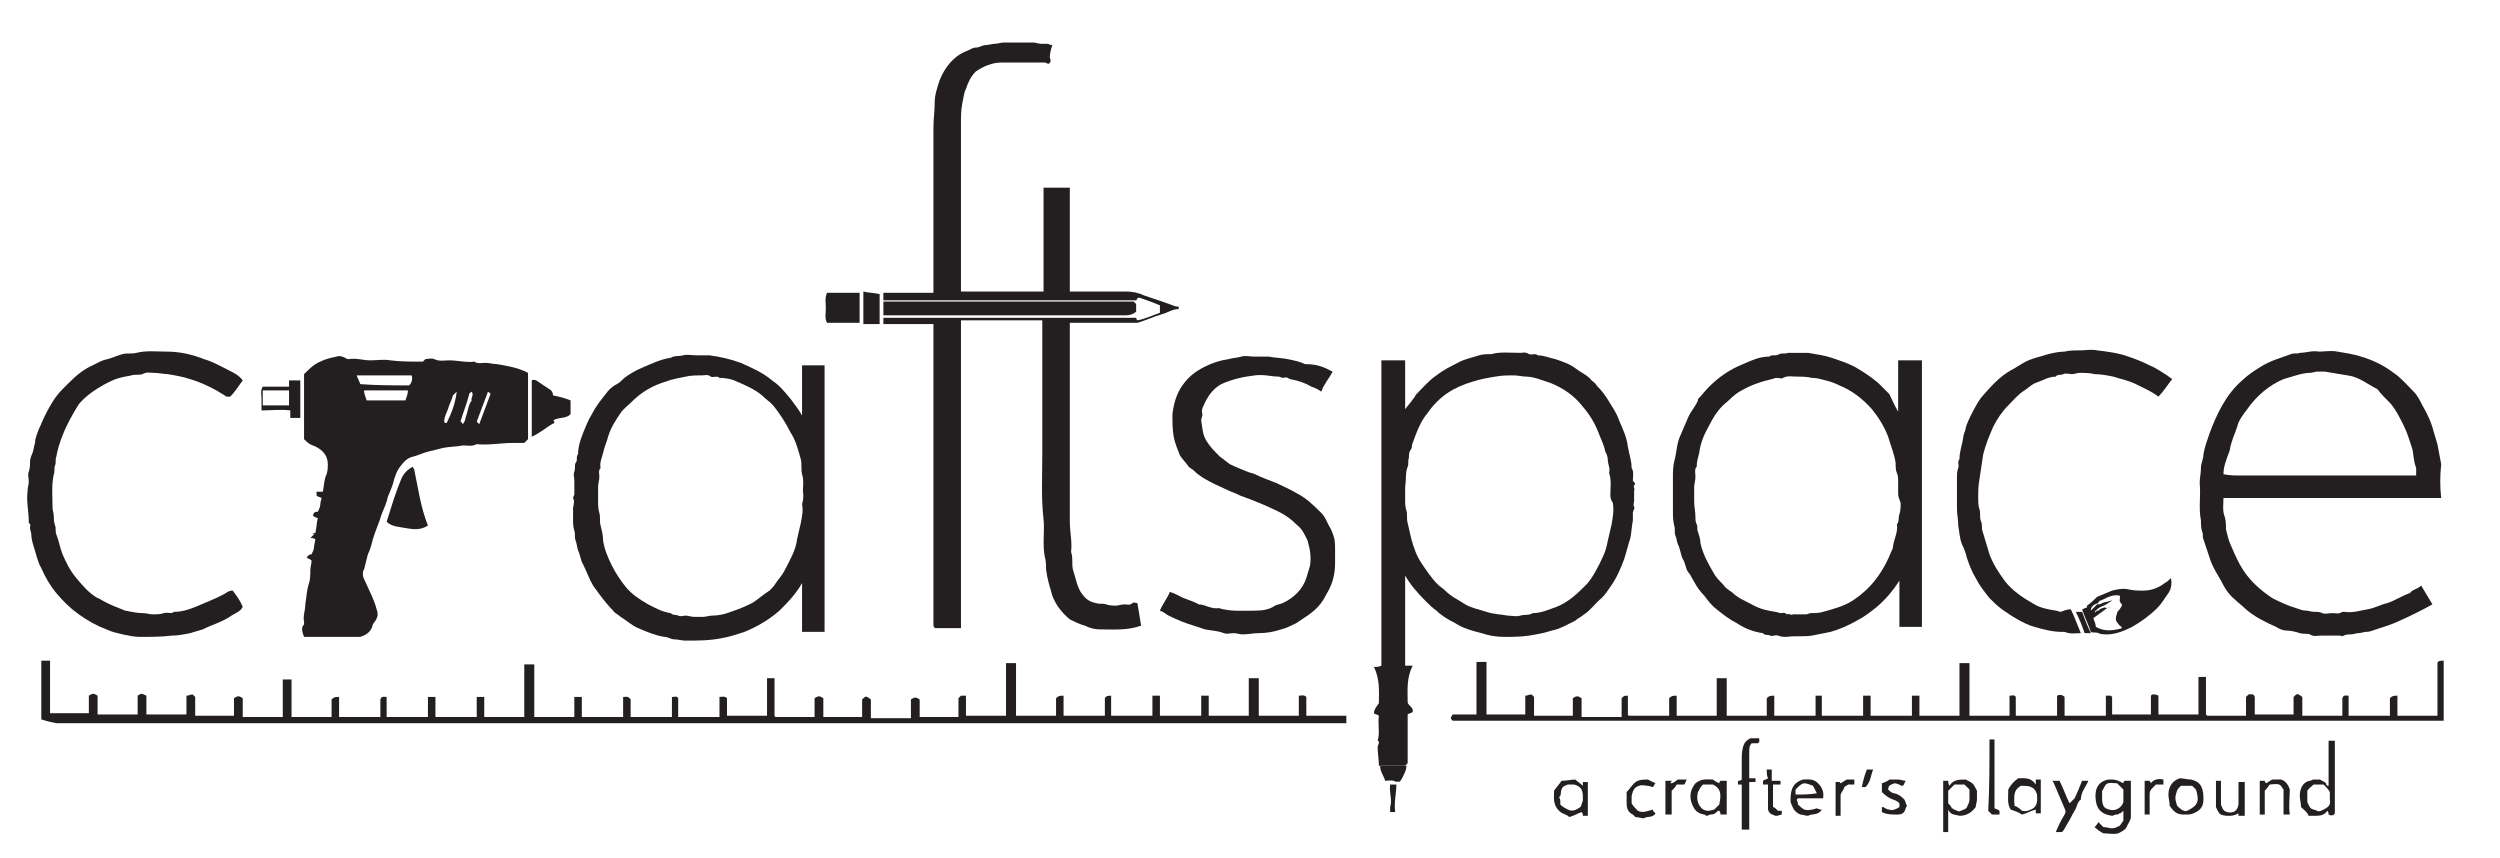 <?xml version="1.0" encoding="utf-8"?>
<!-- Generator: Adobe Illustrator 28.0.0, SVG Export Plug-In . SVG Version: 6.00 Build 0)  -->
<svg version="1.1" id="Layer_1" xmlns="http://www.w3.org/2000/svg" xmlns:xlink="http://www.w3.org/1999/xlink" x="0px" y="0px"
	 viewBox="0 0 199.8 68.6" enable-background="new 0 0 199.8 68.6" xml:space="preserve">
<g>
	<path fill="#231F20" d="M76.8,50.2c-0.7,0-1.4,0-2.1,0c0-0.1-0.1-0.1-0.1-0.2c0-0.1,0-0.3,0-0.4c0-7.7,0-15.4,0-23.1
		c0-0.2,0-0.4,0-0.6c-1.4,0-2.7,0-4,0c0-0.2,0-0.4,0-0.5c6.7,0,13.5,0,20.2,0c0,0,0,0.1,0.1,0.2c0.6-0.1,1.2-0.4,1.8-0.6
		c0-0.2,0-0.4,0-0.6c-0.5-0.2-1-0.4-1.6-0.6c-0.1,0-0.2,0-0.2,0c0,0.1,0,0.1-0.1,0.2c-6.7,0-13.5,0-20.2,0c0-0.2,0-0.4,0-0.6
		c1.3,0,2.7,0,4,0c0-0.2,0-0.3,0-0.5c0-4.2,0-8.5,0-12.7c0-0.7,0.1-1.3,0.1-2c0-0.6,0.2-1.2,0.4-1.8c0.4-1,1.1-1.9,2.1-2.3
		c0.3-0.1,0.5-0.3,0.8-0.3c0.3,0,0.5-0.2,0.8-0.2c0.2,0,0.5-0.1,0.7-0.1c0.2,0,0.5-0.1,0.7-0.1c0.2,0,0.5,0,0.7,0c0.3,0,0.5,0,0.8,0
		c0.3,0,0.6,0,0.9,0c0.2,0,0.4,0.1,0.6,0.1c0.2,0,0.4,0,0.5,0c0.1,0,0.2,0.1,0.4,0.1c-0.1,0.3-0.2,0.7-0.2,1C84,4.8,84,5,83.8,5.1
		c-0.1,0-0.2-0.1-0.3-0.1c-1.2,0-2.3,0-3.5,0c-0.7,0-1.4,0.3-2,0.7c-0.4,0.4-0.6,0.8-0.8,1.4C77,7.5,77,7.9,76.9,8.3
		c-0.1,0.5-0.1,1.1-0.1,1.6c0,0.5,0,1.1,0,1.6c0,3.9,0,7.8,0,11.8c2.2,0,4.4,0,6.6,0c0-2.7,0-5.5,0-8.3c0.7,0,1.4,0,2.1,0
		c0,2.8,0,5.5,0,8.3c0.2,0,0.3,0,0.5,0c1.3,0,2.7,0,4,0c0.5,0,1,0.1,1.4,0.3c0.9,0.3,1.8,0.6,2.6,0.9c0.1,0,0.1,0,0.2,0
		c0,0.1,0,0.1,0,0.2c-0.5,0-0.9,0.3-1.3,0.4c-0.7,0.2-1.3,0.5-2,0.7c-0.1,0-0.3,0-0.4,0c-1.5,0-3,0-4.5,0c-0.2,0-0.3,0-0.5,0
		c0,0.2,0,0.4,0,0.6c0,5.1,0,10.2,0,15.3c0,0.8,0.2,1.6,0.1,2.4c0.1,0.3,0.1,0.6,0.1,0.8c0,0.3,0,0.5,0.1,0.8
		c0.2,0.6,0.3,1.3,0.7,1.8c0.3,0.4,0.6,0.6,1.1,0.7c0.3,0.1,0.5,0,0.8,0.1c0.3,0.1,0.5,0.1,0.8,0.1c0.2,0,0.4-0.1,0.7-0.1
		c0.2,0,0.4,0.1,0.6-0.1c0.1-0.1,0.3,0,0.4,0c0.1,0.6,0.2,1.2,0.3,1.8c-1.1,0.4-2.2,0.3-3.3,0.3c-0.4,0-0.8-0.1-1.2-0.3
		c-0.4-0.1-0.8-0.3-1.2-0.5c-0.6-0.5-1.1-1.1-1.4-1.9c-0.2-0.7-0.4-1.3-0.5-2.1c0-0.3,0-0.7-0.1-1c-0.2-1,0-2-0.1-3
		c-0.2-1.7-0.1-3.4-0.1-5.2c0-1.8,0-3.5,0-5.3c0-1.7,0-3.5,0-5.2c0-0.1,0-0.1,0-0.2c-2.2,0-4.3,0-6.5,0C76.8,34,76.8,42.1,76.8,50.2
		z"/>
	<path fill="#231F20" d="M28.8,50.9c-1.4,0-2.9,0-4.5,0c-0.1-0.3-0.3-0.7,0-1c0,0,0-0.1,0-0.2c-0.1-0.5,0.1-0.9,0.1-1.4
		c0.1-0.6,0.1-1.1,0.3-1.7c0.1-0.3,0.1-0.7,0.1-1c0-0.3,0.1-0.5,0.1-0.8c-0.1-0.1-0.3-0.2-0.4-0.2c0.1-0.2,0.2-0.3,0.4-0.3
		c0.1-0.2,0.2-0.4,0.2-0.6c0-0.2,0.1-0.4,0.1-0.6c-0.1-0.1-0.3-0.1-0.4-0.1c0.1-0.1,0.2-0.2,0.3-0.3c0,0,0,0-0.1-0.1
		c0.1,0,0.1,0,0.2,0c0.1-0.4,0.1-0.8,0.2-1.2c-0.1,0-0.3-0.1-0.4-0.2c0.1-0.3,0.2-0.3,0.4-0.3c0.1-0.2,0.2-0.4,0.2-0.6
		c0-0.2,0.1-0.4,0.1-0.5c-0.2-0.1-0.3-0.1-0.4-0.2c0,0,0-0.2,0-0.3c0.2,0,0.4,0,0.5,0c0.1-0.5,0.1-1,0.3-1.4
		c0.1-0.3,0.1-0.6,0.1-0.8c0-0.3-0.1-0.7-0.4-1c-0.2-0.2-0.5-0.4-0.8-0.5c-0.3-0.1-0.5-0.3-0.7-0.5c0-1.8,0-3.5,0-5.2
		c0.4-0.4,0.8-0.8,1.3-1c0.4-0.2,0.8-0.3,1.3-0.4c0.2-0.1,0.5,0,0.7,0.1c0.1,0.1,0.2,0.1,0.3,0.1c0.6-0.1,1.1,0.1,1.7,0.1
		c0.5,0,1.1-0.1,1.6,0c0.8,0.1,1.6,0.1,2.4,0.1c0.1,0,0.1,0,0.2,0c0.1-0.1,0.1-0.1,0.2-0.2c0.2,0,0.5-0.1,0.7,0
		c0.4,0.2,0.8,0.1,1.2,0.1c0.7,0,1.4,0.2,2,0.1c0.3,0.2,0.6,0.1,0.9,0.1c0.3,0,0.6,0.1,0.9,0.1c0.6,0.1,1.2,0.2,1.8,0.4
		c0.3,0.1,0.5,0.2,0.7,0.3c0,1.8,0,3.5,0,5.3c-0.1,0.1-0.2,0.2-0.3,0.3c-0.3,0-0.6,0-0.9,0c-1,0-1.9,0.2-2.9,0.1
		c-0.4,0.2-0.7,0.1-1.1,0.1c-0.5,0.1-1.1,0.1-1.6,0.2c-0.4,0.1-0.8,0.2-1.2,0.3c-0.4,0.1-0.8,0.3-1.2,0.4c-0.5,0.1-0.8,0.5-1.1,0.9
		c-0.2,0.3-0.3,0.6-0.4,0.9c-0.1,0.5-0.3,0.9-0.5,1.4c-0.1,0.5-0.3,0.9-0.5,1.4c-0.2,0.7-0.5,1.3-0.7,2c-0.1,0.4-0.2,0.8-0.4,1.2
		c-0.1,0.4-0.2,0.8-0.3,1.2c-0.1,0.1-0.1,0.3-0.1,0.4c0,0.2,0.1,0.4,0.2,0.6c0.3,0.7,0.7,1.4,0.9,2.2c0.2,0.5,0,0.8-0.3,1.2
		C29.7,50.4,29.4,50.7,28.8,50.9z M32.7,30.8c0.2-0.2,0.3-0.5,0.2-0.8c-1.5,0-3,0-4.4,0c0,0,0,0,0,0c0,0,0,0,0,0
		c0.1,0.2,0.2,0.5,0.3,0.7C30.1,30.8,31.4,30.8,32.7,30.8z M29.1,31.2c0,0.2,0,0.2,0.2,0.8c1,0,2.1,0,3.1,0c0.1-0.3,0.2-0.5,0.2-0.8
		C31.4,31.2,30.3,31.2,29.1,31.2z M37,33.9c0.1-0.2,0.2-0.3,0.2-0.5c0.2-0.5,0.2-1,0.5-1.4c-0.1-0.2,0.2-0.4,0-0.7
		c-0.1,0.1-0.2,0.1-0.2,0.2c-0.2,0.8-0.5,1.5-0.7,2.2C36.9,33.7,36.9,33.8,37,33.9z M39,31.3c-0.3,0.8-0.6,1.6-0.9,2.4
		c0,0,0.1,0.1,0.2,0.2c0.3-0.8,0.6-1.6,0.9-2.4C39.2,31.4,39.1,31.4,39,31.3z M36.5,31.3c-0.1,0.1-0.2,0.2-0.3,0.3
		c-0.1,0.4-0.3,0.7-0.4,1.1c-0.1,0.3-0.3,0.6-0.3,1c0,0,0,0.1,0.1,0.1c0,0,0.1,0,0.1,0C36.1,33,36.4,32.2,36.5,31.3z"/>
	<path fill="#231F20" d="M112.3,46c0,2.4,0,4.8,0,7.2c0.2,0,0.4,0,0.6,0c-0.5,1-0.4,1.9-0.4,2.9c0,0.3,0.5,0.4,0.4,0.8
		c-0.1,0.1-0.3,0.1-0.4,0.2c0,1.3,0,2.6,0,3.9c-0.1,0.1-0.1,0.1-0.2,0.2c-0.7,0-1.4,0-2.1,0c0-0.5-0.1-1-0.1-1.5
		c0-0.1,0.1-0.2,0.1-0.4c0,0,0-0.1-0.1-0.1c0.2-0.6,0-1.3,0.1-2c-0.1-0.1-0.3-0.1-0.4-0.2c0-0.2,0.1-0.4,0.4-0.8
		c0-0.9,0.1-1.9-0.4-2.9c0.2,0,0.4,0,0.6-0.1c0-8.1,0-16.2,0-24.4c0.6,0,1.2,0,1.9,0c0,1.3,0,2.5,0,3.9c0.3-0.4,0.5-0.6,0.7-0.9
		c0.1-0.1,0.1-0.2,0.2-0.3c0.5-0.5,1-1.1,1.6-1.5c0.5-0.4,1.1-0.7,1.7-1c0.5-0.3,1.1-0.4,1.7-0.6c0.3-0.1,0.7-0.1,1-0.1
		c0.7-0.2,1.5-0.1,2.3-0.1c0.2,0,0.4-0.1,0.7,0.1c0.2,0.1,0.5-0.1,0.7,0.1c0.5,0,0.9,0.2,1.4,0.3c0.6,0.2,1.2,0.4,1.7,0.8
		c0.4,0.3,0.9,0.5,1.2,0.9c0.1,0.1,0.3,0.2,0.4,0.4c0.4,0.4,0.7,0.8,1,1.3c0.3,0.5,0.6,0.9,0.8,1.5c0.3,0.7,0.6,1.3,0.7,2.1
		c0.1,0.6,0.3,1.1,0.3,1.7c0.2,0.3,0.1,0.7,0.1,1c0,0.1,0.3,0.2,0.1,0.4c-0.1,0.1,0.1,0.3,0,0.4c0,0.1,0,0.3,0,0.4
		c0,0.1,0,0.3,0,0.4c0,0.2-0.1,0.3,0,0.5c0.1,0.1-0.1,0.3-0.1,0.5c0,0.2,0,0.4,0,0.6c-0.1,0.5-0.1,0.9-0.2,1.4
		c-0.2,0.6-0.3,1.1-0.5,1.7c-0.3,0.8-0.6,1.5-1.1,2.2c-0.2,0.3-0.4,0.6-0.7,0.9c-0.5,0.4-0.9,1-1.4,1.3c-0.2,0.2-0.5,0.3-0.7,0.5
		c-0.6,0.3-1.3,0.7-1.9,0.8c-0.6,0.2-1.2,0.3-1.8,0.4c-0.7,0.1-1.4,0.1-2,0.1c-0.6,0-1.2-0.1-1.8-0.3c-0.8-0.2-1.5-0.4-2.1-0.8
		c-0.6-0.3-1.1-0.6-1.5-1c-0.3-0.2-0.6-0.5-0.8-0.7C113.2,47.3,112.7,46.7,112.3,46z M128.7,39.5c0-0.5,0.1-1.1-0.1-1.7
		c0.1-0.4-0.1-0.7-0.1-1c0-0.3-0.1-0.5-0.2-0.7c-0.1-0.5-0.3-0.9-0.5-1.4c-0.3-0.8-0.7-1.5-1.3-2.2c-0.7-0.9-1.6-1.5-2.6-1.9
		c-0.3-0.1-0.6-0.2-0.9-0.3c-0.3-0.1-0.7-0.2-1-0.2c-0.3,0-0.7-0.1-1-0.1c-0.5,0-1,0-1.5,0.1c-0.6,0.1-1.2,0.2-1.8,0.4
		c-0.7,0.2-1.4,0.5-2,0.9c-0.6,0.4-1.2,1-1.6,1.6c-0.6,0.7-0.9,1.6-1.2,2.4c-0.1,0.2,0,0.4-0.2,0.6c-0.1,0.2-0.1,0.4-0.1,0.6
		c-0.1,0.2,0,0.5-0.1,0.7c-0.2,0.5-0.1,1-0.2,1.6c0,0.3,0,0.7,0,1c0,0.3,0,0.6,0.1,0.9c0.1,0.3,0,0.7,0.1,1c0.1,0.4,0.2,0.9,0.3,1.3
		c0.2,0.7,0.4,1.3,0.8,1.9c0.4,0.6,0.8,1.2,1.3,1.7c0.2,0.2,0.4,0.3,0.6,0.5c0.5,0.5,1,0.7,1.6,1.1c0.5,0.3,1.1,0.4,1.7,0.6
		c0.6,0.2,1.2,0.2,1.7,0.3c0.3,0,0.7,0.1,1,0c0.3-0.1,0.7,0,1-0.2c0.7,0,1.3-0.3,1.9-0.5c1-0.4,1.7-1.1,2.4-1.8
		c0.4-0.4,1-1.5,1.3-2.2c0.2-0.4,0.3-0.8,0.4-1.3c0.1-0.4,0.2-0.9,0.3-1.3c0.1-0.6,0.2-1.1,0.1-1.7
		C128.7,39.9,128.7,39.7,128.7,39.5z"/>
	<path fill="#231F20" d="M45.8,39.8c0-0.1,0.1-0.2,0.1-0.3c0-0.4,0-0.8,0-1.1c0-0.3-0.1-0.5,0-0.7c0.1-0.3,0-0.5,0.1-0.7
		c0.2-0.2,0-0.5,0.2-0.7c0-0.6,0.2-1.2,0.4-1.7c0.2-0.5,0.4-1,0.7-1.5c0.3-0.6,0.7-1.1,1.1-1.6c0.2-0.3,0.5-0.6,0.9-0.8
		c0.2-0.1,0.4-0.3,0.6-0.5c0.4-0.3,0.9-0.6,1.4-0.8c0.7-0.3,1.5-0.7,2.3-0.8c0.3-0.2,0.6-0.1,1-0.2c0.3-0.1,0.7,0,1.1,0
		c0.3,0,0.7,0,1,0c0.8,0.1,1.7,0.3,2.5,0.6c0.9,0.4,1.8,0.8,2.5,1.4c0.6,0.4,1,0.9,1.5,1.5c0.3,0.4,0.6,0.8,0.9,1.3c0-1.3,0-2.7,0-4
		c0.6,0,1.2,0,1.8,0c0,7.1,0,14.2,0,21.3c-0.6,0-1.2,0-1.8,0c0-1.3,0-2.5,0-3.9c-0.5,0.9-1.2,1.6-1.8,2.2c-0.8,0.7-1.8,1.3-2.8,1.7
		c-0.6,0.2-1.2,0.4-1.8,0.5c-1,0.2-1.9,0.2-2.9,0.2c-0.3,0-0.6-0.1-0.9-0.1c-0.3,0-0.5-0.2-0.8-0.2c-0.7-0.1-1.4-0.4-2.1-0.7
		c-0.5-0.2-0.9-0.6-1.4-0.9c-0.2-0.2-0.5-0.3-0.6-0.5c-0.6-0.6-1.1-1.3-1.6-2c-0.3-0.5-0.5-1.1-0.8-1.7c-0.2-0.3-0.2-0.7-0.4-1.1
		c-0.1-0.3-0.1-0.6-0.2-0.8c-0.1-0.3,0-0.5-0.1-0.8c-0.1-0.3-0.1-0.6-0.1-0.9c0-0.3,0-0.6,0-0.9C45.9,40.1,45.9,40,45.8,39.8z
		 M64.2,39.5c-0.1-0.4,0.1-1-0.1-1.6c-0.1-0.4,0-0.8-0.1-1.2c-0.2-0.7-0.4-1.5-0.8-2.1c-0.4-0.8-0.9-1.6-1.5-2.3
		c-0.2-0.2-0.5-0.4-0.8-0.7c-0.6-0.5-1.3-0.8-2-1.1c-0.4-0.2-0.9-0.3-1.4-0.3c-0.2-0.2-0.5,0-0.7-0.1c-0.2-0.2-0.5-0.1-0.7-0.1
		c-0.4,0-0.9,0-1.3,0.1c-0.5,0.1-1.1,0.2-1.6,0.4c-1,0.3-1.9,0.8-2.7,1.6c-0.3,0.3-0.7,0.6-0.9,0.9c-0.4,0.6-0.8,1.2-1,1.9
		c-0.1,0.4-0.3,0.8-0.4,1.3c-0.1,0.4-0.3,0.8-0.2,1.2c-0.2,0.2-0.1,0.5-0.1,0.7c0,0.3-0.1,0.5-0.1,0.8c0,0.4,0,0.7,0,1.1
		c0,0.3,0,0.7,0.1,1c0.1,0.3,0,0.7,0.1,1c0.1,0.4,0.2,0.8,0.2,1.2c0.1,0.7,0.4,1.4,0.7,2c0.3,0.6,0.7,1.2,1.1,1.7
		c0.5,0.6,1.1,1,1.8,1.4c0.6,0.3,1.1,0.6,1.8,0.7c0.2,0.2,0.4,0.1,0.6,0.2c0.2,0.1,0.4,0,0.6,0c0.2,0,0.4,0.1,0.7,0.1
		c0.2,0,0.5,0,0.7,0c0.2,0,0.5-0.1,0.7-0.1c0.5,0,1-0.1,1.5-0.3c0.6-0.2,1.1-0.4,1.7-0.7c0.5-0.3,0.9-0.7,1.4-1
		c0.2-0.2,0.4-0.4,0.5-0.6c0.2-0.3,0.5-0.6,0.7-1c0.4-0.8,0.9-1.6,1-2.5c0.1-0.4,0.2-0.9,0.3-1.3c0.1-0.5,0.2-1,0.1-1.5
		C64.2,39.9,64.2,39.8,64.2,39.5z"/>
	<path fill="#231F20" d="M151.7,32.9c0-1.4,0-2.8,0-4.1c0.6,0,1.2,0,1.9,0c0,7.1,0,14.2,0,21.3c-0.6,0-1.2,0-1.8,0c0,0,0,0,0,0
		c0,0,0,0,0,0c0-1.2,0-2.5,0-3.7c-0.5,0.8-1.1,1.5-1.8,2.1c-0.5,0.4-1,0.8-1.6,1.1c-0.7,0.4-1.4,0.7-2.1,0.9c-0.5,0.1-1,0.2-1.5,0.3
		c-0.7,0.1-1.4,0-2,0.1c-0.2,0-0.4,0-0.7-0.1c-0.2-0.1-0.5,0.1-0.6,0c-0.2-0.1-0.5,0-0.6-0.2c-0.8-0.1-1.5-0.4-2.1-0.8
		c-0.6-0.3-1.1-0.7-1.6-1.1c-0.4-0.3-0.7-0.7-1-1.1c-0.3-0.3-0.6-0.7-0.8-1.1c-0.2-0.3-0.3-0.6-0.5-0.8c-0.2-0.3-0.2-0.7-0.4-1
		c-0.2-0.4-0.2-0.8-0.4-1.2c-0.1-0.2-0.1-0.5-0.2-0.7c-0.1-0.2,0-0.5-0.1-0.8c-0.1-0.4-0.1-0.8-0.1-1.2c0-0.9,0-1.8,0-2.6
		c0-0.4,0-0.9,0.1-1.3c0.2-0.7,0.2-1.5,0.5-2.1c0.2-0.5,0.4-0.9,0.6-1.4c0.2-0.5,0.6-0.9,0.8-1.4c0,0,0-0.1,0-0.1
		c0.3-0.3,0.6-0.7,0.9-1c0.8-0.8,1.7-1.4,2.7-1.8c0.7-0.3,1.3-0.6,2.1-0.6c0.2-0.2,0.5,0,0.8-0.2c0.2-0.1,0.5,0,0.7-0.1
		c0.3,0,0.5,0,0.8,0c0.3,0,0.5,0,0.8,0c0.6,0.1,1.3,0.2,1.9,0.4c0.6,0.2,1.2,0.4,1.8,0.7c0.7,0.4,1.3,0.8,1.9,1.3
		c0.3,0.3,0.6,0.6,0.9,0.9C151.2,31.9,151.4,32.4,151.7,32.9z M151.7,39.5c0-0.3,0-0.6,0-0.9c0-0.3,0-0.6-0.1-0.8
		c-0.1-0.2-0.1-0.5-0.1-0.8c-0.1-0.7-0.4-1.4-0.6-2.1c-0.3-0.8-0.8-1.6-1.3-2.2c-0.7-0.8-1.6-1.5-2.6-1.9c-0.4-0.2-0.7-0.3-1.1-0.4
		c-0.4-0.1-0.7-0.2-1.1-0.2c-0.4-0.1-0.8-0.1-1.2-0.1c-0.4,0-0.7-0.1-1.1,0.1c-0.1,0.1-0.3,0-0.5,0c-0.2,0-0.3,0.1-0.4,0.1
		c-0.9,0.2-1.7,0.5-2.4,0.9c-0.6,0.3-1,0.8-1.5,1.2c-0.5,0.5-0.8,1-1.1,1.6c-0.4,0.7-0.7,1.4-0.8,2.2c-0.1,0.4-0.2,0.7-0.2,1.1
		c-0.2,0.2-0.1,0.5-0.1,0.8c0,0.3-0.1,0.6-0.1,0.8c0,0.4,0,0.8,0,1.2c0,0.4,0.1,0.8,0.1,1.2c0,0.2,0,0.4,0.1,0.6
		c0.1,0.2,0,0.4,0.1,0.6c0.1,0.3,0.2,0.6,0.2,0.9c0.2,0.9,0.6,1.6,1,2.3c0.2,0.4,0.5,0.7,0.8,1c0.1,0.1,0.2,0.3,0.4,0.4
		c0.1,0.1,0.3,0.2,0.4,0.3c0.3,0.3,0.7,0.5,1.1,0.7c0.8,0.4,1,0.6,2.3,0.8c0.1,0,0.3,0.1,0.4,0.1c0.2,0,0.3-0.1,0.5,0.1
		c0.2-0.1,0.3,0.1,0.5,0c0.2,0,0.3,0,0.5,0c0.2,0,0.3,0,0.5,0c0.2,0,0.3-0.1,0.4-0.1c0.3,0,0.7,0,1-0.1c0.7-0.2,1.5-0.4,2.2-0.8
		c0.5-0.3,1-0.7,1.4-1.1c0.8-0.8,1.4-1.8,1.8-2.8c0.1-0.2,0.2-0.4,0.2-0.6c0.1-0.6,0.4-1.1,0.3-1.7c0.2-0.2,0.1-0.5,0.2-0.8
		c0.1-0.3,0.1-0.6,0.1-0.9C151.8,39.9,151.7,39.7,151.7,39.5z"/>
	<path fill="#231F20" d="M195.1,39.8c-5.8,0-11.6,0-17.4,0c0,0.5-0.1,1,0.1,1.5c0.1,0.3,0.1,0.7,0.1,1c0.1,0.4,0.2,0.9,0.4,1.3
		c0.3,0.7,0.6,1.4,1,2c0.6,0.9,1.4,1.6,2.3,2.2c0.6,0.3,1.2,0.6,1.9,0.8c0.3,0.1,0.5,0.2,0.8,0.2c0.2,0,0.4,0.1,0.7,0.1
		c0.2,0,0.4,0,0.6,0.1c0.2,0.1,0.5,0,0.8,0c0.3,0,0.5,0.1,0.8-0.1c0,0,0.1,0,0.2,0c0.6,0.1,1.2-0.1,1.8-0.2c0.6-0.1,1.1-0.4,1.6-0.5
		c0.6-0.2,1.2-0.6,1.8-0.8c0.2-0.3,0.6-0.3,0.9-0.6c0.3,0.5,0.6,1,0.9,1.5c-0.9,0.5-1.7,0.9-2.6,1.3c-0.6,0.3-1.3,0.5-1.9,0.7
		c-0.3,0.1-0.5,0.2-0.8,0.2c-0.2,0-0.4,0.1-0.6,0.1c-0.2,0-0.4,0.1-0.6,0.1c-0.2,0-0.4,0-0.6,0.1c-0.1,0.1-0.2,0-0.3,0
		c-0.5,0-1,0-1.5,0c-0.3,0-0.6,0.1-0.9-0.1c-0.2-0.1-0.5,0-0.8-0.1c-0.3-0.1-0.7-0.2-1-0.2c-0.3,0-0.6-0.1-0.9-0.3
		c-0.9-0.4-1.7-0.8-2.4-1.4c-0.3-0.3-0.6-0.5-0.9-0.8c-0.5-0.4-0.8-0.9-1.1-1.5c-0.3-0.5-0.6-1-0.8-1.5c-0.2-0.6-0.4-1.2-0.6-1.8
		c-0.1-0.2,0-0.4-0.1-0.6c-0.1-0.3-0.1-0.6-0.1-0.9c-0.2-1,0-2-0.1-3c0-0.4,0.1-0.8,0.1-1.2c0-0.4,0.2-0.7,0.2-1.1
		c0.1-0.6,0.3-1.1,0.5-1.7c0.3-0.8,0.6-1.5,1-2.2c0.4-0.7,0.9-1.4,1.6-2c0.4-0.4,1-0.8,1.5-1.1c0.8-0.5,1.6-0.7,2.4-1
		c0.2-0.1,0.5,0,0.7-0.1c0.5,0,1-0.2,1.5-0.1c0.5,0,1-0.1,1.5,0c0.6,0.1,1.3,0.2,1.9,0.4c1,0.3,1.8,0.7,2.6,1.3
		c0.6,0.4,1.1,1,1.6,1.5c0.3,0.3,0.5,0.7,0.7,1.1c0.4,0.7,0.7,1.3,0.9,2.1c0.1,0.3,0.2,0.7,0.3,1c0.1,0.5,0.2,1.1,0.3,1.6
		C195,38,195,38.9,195.1,39.8z M177.7,37.9c0.5,0.1,0.9,0.1,1.4,0.1c4.5,0,9,0,13.5,0c0.2,0,0.3,0,0.5,0c0-0.2,0-0.4,0-0.6
		c-0.2-0.5-0.2-1-0.3-1.5c-0.2-0.6-0.4-1.3-0.7-1.9c-0.3-0.6-0.6-1.2-1-1.7c-0.4-0.4-0.8-0.8-1.1-1.2c-0.8-0.4-1.5-1-2.4-1.1
		c-0.6-0.1-1.2-0.2-1.8-0.3c-0.2,0-0.4,0-0.6,0c-0.2,0-0.4,0.1-0.6,0.1c-0.6,0-1.4,0.3-2.1,0.5c-1.2,0.5-2.2,1.4-2.9,2.4
		c-0.3,0.4-0.7,0.9-0.8,1.4c-0.2,0.6-0.5,1.2-0.6,1.9C177.9,36.8,177.7,37.3,177.7,37.9z"/>
	<path fill="#231F20" d="M3.3,57.5c0-1.6,0-3.1,0-4.7c0.2,0,0.5,0,0.7,0c0,1.4,0,2.8,0,4.2c1,0,2,0,3.1,0c0-0.5,0-1,0-1.4
		c0.3-0.2,0.4-0.2,0.7,0c0,0.5,0,1,0,1.5c1.1,0,2.1,0,3.2,0c0-0.5,0-1,0-1.5c0.3-0.2,0.3-0.2,0.7,0c0,0.5,0,1,0,1.5
		c1.1,0,2.1,0,3.2,0c0-0.5,0-1,0-1.5c0.2,0,0.3-0.1,0.5-0.1c0.1,0.1,0.1,0.1,0.2,0.2c0,0.5,0,1,0,1.5c1.1,0,2.1,0,3.1,0
		c0-0.5,0-1,0-1.4c0.3-0.2,0.4-0.2,0.7,0c0,0.5,0,1,0,1.5c1.1,0,2.1,0,3.2,0c0-1,0-2,0-3c0.2,0,0.4,0,0.7,0c0,1,0,2,0,3
		c1.1,0,2.1,0,3.2,0c0-0.5,0-1,0-1.4c0.2-0.2,0.3-0.2,0.6-0.2c0,0.5,0,1.1,0,1.6c1.1,0,2.2,0,3.3,0c0-0.5,0-1,0-1.4
		c0.1-0.3,0.3-0.2,0.5-0.2c0,0.6,0,1.1,0,1.6c1.1,0,2.2,0,3.3,0c0-0.5,0-1,0-1.6c0.2,0,0.4,0,0.6,0c0,0.5,0,1,0,1.6
		c1.1,0,2.2,0,3.3,0c0-0.5,0-1.1,0-1.6c0.2,0,0.4,0,0.6,0c0,0.5,0,1.1,0,1.6c1.1,0,2.1,0,3.2,0c0-1.4,0-2.8,0-4.2c0.3,0,0.5,0,0.8,0
		c0,1.4,0,2.8,0,4.2c1.1,0,2.1,0,3.2,0c0-0.5,0-1,0-1.6c0.2,0,0.4,0,0.6,0c0,0.5,0,1,0,1.6c1.1,0,2.2,0,3.3,0c0-0.5,0-1,0-1.6
		c0.2,0,0.4-0.1,0.6,0.2c0,0.4,0,0.9,0,1.4c1.1,0,2.2,0,3.3,0c0-0.5,0-1.1,0-1.6c0.2,0,0.4-0.1,0.5,0.1c0,0.5,0,0.9,0,1.5
		c1.1,0,2.2,0,3.3,0c0-0.5,0-1,0-1.6c0.2,0,0.4-0.1,0.6,0.1c0,0.5,0,0.9,0,1.4c1.1,0,2.1,0,3.2,0c0-1,0-2,0-3c0.2,0,0.4,0,0.6,0
		c0,1,0,2,0,3c0,0,0,0.1,0.1,0.1c0,0,0,0,0,0c1,0,2,0,3.1,0c0-0.5,0-1,0-1.5c0.3-0.2,0.4-0.2,0.7,0c0,0.5,0,1,0,1.5
		c1.1,0,2.1,0,3.1,0c0-0.5,0-1,0-1.4c0.3-0.3,0.3-0.3,0.7,0c0,0.5,0,1,0,1.5c1.1,0,2.1,0,3.2,0c0-0.5,0-1,0-1.5
		c0.3-0.2,0.4-0.2,0.7,0c0,0.5,0,0.9,0,1.4c0,0,0,0,0,0c0,0,0,0,0,0c1,0,2,0,3.1,0c0-0.5,0-1,0-1.5c0.1-0.1,0.1-0.1,0.2-0.2
		c0.1,0,0.3,0,0.4,0c0,0.5,0,1.1,0,1.6c1.1,0,2.1,0,3.2,0c0-1.4,0-2.8,0-4.2c0.3,0,0.5,0,0.8,0c0,1.4,0,2.8,0,4.2c1.1,0,2.1,0,3.2,0
		c0-0.5,0-1,0-1.4c0.2-0.2,0.3-0.2,0.6-0.2c0,0.5,0,1.1,0,1.6c1.1,0,2.2,0,3.3,0c0-0.5,0-1,0-1.4c0.1-0.2,0.3-0.2,0.5-0.2
		c0,0.5,0,1.1,0,1.6c1.1,0,2.2,0,3.3,0c0-0.5,0-1,0-1.6c0.2,0,0.4,0,0.6,0c0,0.5,0,1,0,1.6c1.1,0,2.2,0,3.3,0c0-0.5,0-1.1,0-1.6
		c0.2,0,0.4,0,0.6,0c0,0.5,0,1.1,0,1.6c1.1,0,2.1,0,3.2,0c0-1,0-2,0-3c0.3,0,0.5,0,0.8,0c0,1,0,2,0,3c1.1,0,2.1,0,3.2,0
		c0-0.5,0-1,0-1.6c0.2,0,0.4-0.1,0.6,0.1c0,0.5,0,0.9,0,1.5c1.1,0,2.1,0,3.2,0c0,0.2,0,0.4,0,0.6c-0.2,0-0.4,0-0.6,0
		c-34,0-68.1,0-102.1,0c-0.1,0-0.3,0-0.4,0C3.5,57.6,3.4,57.5,3.3,57.5z"/>
	<path fill="#231F20" d="M106.5,29.7c-0.3,0.6-0.7,1-0.9,1.6c-0.3-0.2-0.5-0.3-0.8-0.4c-0.5-0.3-1.1-0.5-1.7-0.6
		c-0.2-0.1-0.3-0.2-0.5-0.1c-0.2,0-0.3-0.1-0.4-0.1c-0.6,0-1.2-0.2-1.9-0.1c-0.9,0.1-1.8,0.3-2.7,0.7c-0.7,0.4-1.1,1-1.4,1.7
		c-0.1,0.2-0.2,0.4-0.1,0.7c0,0.2-0.1,0.3-0.1,0.5c0.1,0.6,0.1,1.1,0.4,1.6c0.3,0.5,0.6,0.8,1.1,1.3c0.3,0.2,0.5,0.4,0.8,0.6
		c0.4,0.2,0.9,0.4,1.4,0.6c0.2,0.1,0.4,0.1,0.6,0.2c0.6,0.3,1.2,0.5,1.7,0.7c0.6,0.3,1.1,0.5,1.6,0.8c0.8,0.4,1.4,1,2,1.6
		c0.3,0.3,0.4,0.6,0.6,1c0.2,0.3,0.3,0.6,0.4,0.9c0.1,0.3,0.1,0.7,0.1,1c0,0.4,0,0.7,0,1.1c0,0.9-0.2,1.7-0.7,2.5
		c-0.4,0.8-0.8,1.2-1.5,1.7c-0.3,0.2-0.6,0.4-0.9,0.6c-0.4,0.2-0.8,0.4-1.2,0.5c-0.6,0.2-1.2,0.3-1.8,0.3c-0.4,0-0.9,0.1-1.3,0.1
		c-0.2,0-0.5-0.1-0.7-0.1c-0.3,0-0.5,0.1-0.8,0c-0.5-0.2-1-0.2-1.5-0.3c-0.3-0.1-0.6-0.2-0.9-0.3c-0.7-0.2-1.4-0.5-2-0.8
		c-0.2-0.1-0.4-0.3-0.7-0.4c0.2-0.5,0.6-1,0.8-1.5c0.3,0.1,0.5,0.2,0.7,0.3c0.5,0.3,1.1,0.4,1.6,0.7c0.5,0,1,0.4,1.6,0.3
		c1,0.3,2,0.2,3,0.2c0.5,0,1.1-0.1,1.5-0.4c0.2-0.1,0.4-0.1,0.6-0.2c0.9-0.4,1.6-1.1,1.9-2c0.1-0.3,0.2-0.7,0.3-1
		c0.1-0.7,0-1.3-0.2-2c-0.2-0.4-0.4-0.9-0.8-1.2c-0.5-0.5-0.9-0.8-1.5-1.1c-1-0.5-2-0.9-3.1-1.3c-0.2-0.1-0.4-0.2-0.7-0.3
		c-0.4-0.2-0.9-0.4-1.3-0.6c-0.6-0.3-1.2-0.6-1.7-1.1c-0.1-0.1-0.3-0.2-0.4-0.3c-0.2-0.3-0.5-0.6-0.7-0.9c-0.2-0.5-0.4-1-0.5-1.5
		c-0.1-0.6-0.1-1.2-0.1-1.8c0.1-0.8,0.3-1.6,0.8-2.3c0.5-0.7,1-1.1,1.8-1.5c0.6-0.3,1.2-0.5,1.9-0.6c0.3-0.1,0.7-0.1,1-0.2
		c0.3-0.1,0.7,0,1.1,0c0.4,0,0.7,0,1.1,0c0.5,0.1,1,0.1,1.5,0.2c0.5,0.1,1,0.2,1.4,0.4C105.4,29.1,105.9,29.4,106.5,29.7z"/>
	<path fill="#231F20" d="M18.6,47.2c0.3,0.4,0.6,0.8,0.8,1.3c-0.2,0.4-0.6,0.5-0.9,0.7c-0.7,0.5-1.5,0.7-2.3,1.1
		c-0.3,0.1-0.7,0.2-1,0.3c-0.5,0.1-1,0.2-1.5,0.2c-0.8,0.1-1.7,0.1-2.5,0.1c-0.5,0-0.9-0.1-1.4-0.2c-0.4-0.1-0.9-0.2-1.3-0.4
		C7.7,50,7,49.6,6.3,49.1c-0.7-0.5-1.2-1-1.8-1.7c-0.5-0.6-0.9-1.3-1.2-2c-0.3-0.5-0.4-1.1-0.6-1.7c-0.1-0.3-0.2-0.7-0.2-1
		c0-0.2-0.1-0.3-0.1-0.5c0-0.2,0.1-0.3-0.1-0.4c0,0,0-0.1,0-0.1c0-0.8-0.2-1.6-0.1-2.4c0-0.3,0.1-0.6,0.1-0.8c0-0.3-0.1-0.6,0-0.8
		c0.1-0.3,0.1-0.5,0.1-0.8c0-0.2,0.1-0.5,0.2-0.7c0.1-0.3,0.1-0.5,0.2-0.8C2.8,35,3,34.6,3.1,34.3c0.2-0.4,0.3-0.7,0.5-1.1
		c0.4-0.8,0.8-1.5,1.4-2.1c0.2-0.2,0.3-0.3,0.5-0.5c0.6-0.6,1.2-1.1,1.9-1.4c0.4-0.2,0.7-0.4,1.2-0.5c0.4-0.1,0.8-0.3,1.2-0.4
		c0.4-0.1,0.7,0,1.1-0.1c0.8-0.2,1.6-0.1,2.4-0.1c1,0,2,0.2,3,0.6c0.7,0.2,1.4,0.6,2,0.9c0.4,0.2,0.8,0.4,1.1,0.8
		c-0.3,0.4-0.6,0.9-1,1.3c-0.1,0-0.2,0-0.3,0c-0.9-0.6-1.9-1.1-2.9-1.4c-0.6-0.2-1.2-0.3-1.8-0.4c-0.3,0-0.7-0.1-1.1-0.1
		c-0.3,0-0.6-0.1-0.9,0.1c-0.3,0.1-0.6,0-0.9,0.1c-1,0.2-1.2,0.2-2.3,0.8c-0.7,0.4-1.4,0.9-1.9,1.5C5.8,33.1,5.3,34,5,34.8
		c-0.2,0.5-0.4,1.1-0.5,1.7c-0.1,0.2,0,0.5-0.1,0.7c-0.1,0.2,0,0.5-0.1,0.7c-0.2,0.9-0.1,1.8-0.1,2.7c0,0.2,0.1,0.4,0.1,0.7
		c0,0.2,0,0.4,0.1,0.7c0.1,0.2,0,0.5,0.1,0.7c0.2,0.5,0.3,1.1,0.5,1.6c0.3,0.7,0.6,1.3,1.1,1.9c0.5,0.6,1,1.2,1.7,1.6
		C7.9,47.8,8,47.9,8.2,48c0.5,0.3,1.3,0.6,1.8,0.8c0.5,0.1,1,0.2,1.4,0.2c0.3,0,0.6,0.1,0.8,0.1c0.3,0,0.6,0,0.9-0.1
		c0.3-0.1,0.6,0.1,0.8-0.1c0.8,0,1.5-0.3,2.2-0.6c0.7-0.3,1.5-0.6,2.1-1C18.4,47.2,18.5,47.2,18.6,47.2z"/>
	<path fill="#231F20" d="M195.3,52.8c0,1.6,0,3.2,0,4.8c-26.4,0-52.8,0-79.2,0c-0.2-0.2-0.2-0.2,0-0.5c0.6,0,1.3,0,1.9,0
		c0-1.4,0-2.8,0-4.2c0.3,0,0.5,0,0.8,0c0,1.4,0,2.8,0,4.2c1,0,2,0,3.1,0c0-0.5,0-1,0-1.5c0.2,0,0.3-0.1,0.5-0.1
		c0.1,0.1,0.1,0.1,0.2,0.2c0,0.5,0,1,0,1.5c1.1,0,2.1,0,3.1,0c0-0.5,0-1,0-1.4c0.3-0.2,0.4-0.2,0.7,0c0,0.5,0,1,0,1.5
		c1.1,0,2.1,0,3.2,0c0-0.5,0-1,0-1.5c0.2-0.2,0.2-0.2,0.5-0.2c0,0.5,0,1,0,1.5c0,0,0,0.1,0.1,0.1c0,0,0,0,0,0c1.1,0,2.1,0,3.2,0
		c0-0.5,0-1,0-1.4c0.2-0.2,0.3-0.2,0.6-0.2c0,0.5,0,1.1,0,1.6c1.1,0,2.1,0,3.2,0c0-1,0-2,0-3c0.3,0,0.5,0,0.8,0c0,1,0,2,0,3
		c1.1,0,2.1,0,3.2,0c0-0.5,0-1,0-1.4c0.2-0.2,0.3-0.2,0.6-0.2c0,0.5,0,1.1,0,1.6c1.1,0,2.2,0,3.3,0c0-0.5,0-1.1,0-1.6
		c0.2,0,0.3,0,0.5,0c0,0,0,0,0,0c0,0.5,0,1,0,1.6c1.1,0,2.2,0,3.3,0c0-0.5,0-1.1,0-1.6c0.2,0,0.4,0,0.6,0c0,0.5,0,1.1,0,1.6
		c1.1,0,2.2,0,3.3,0c0-0.5,0-1.1,0-1.6c0.2,0,0.4,0,0.6,0c0,0.5,0,1,0,1.6c1.1,0,2.1,0,3.2,0c0-1.4,0-2.8,0-4.2c0.2,0,0.5,0,0.8,0
		c0,0.7,0,1.4,0,2.1c0,0.7,0,1.4,0,2.1c1.1,0,2.1,0,3.2,0c0-0.5,0-1.1,0-1.6c0.2,0,0.4-0.1,0.5,0.1c0,0.5,0,0.9,0,1.5
		c1.1,0,2.2,0,3.3,0c0-0.5,0-1,0-1.6c0.2-0.1,0.4-0.1,0.6,0.1c0,0.5,0,0.9,0,1.5c1.1,0,2.2,0,3.3,0c0-0.5,0-1.1,0-1.6
		c0.2,0,0.3,0,0.4,0c0,0,0.1,0.1,0.1,0.1c0,0.5,0,0.9,0,1.4c0,0,0,0,0,0c0,0,0,0,0,0c1,0,2,0,3.1,0c0-0.5,0-1,0-1.5
		c0.1-0.1,0.1-0.1,0.1-0.1c0.3,0,0.3,0,0.5,0.1c0,0.5,0,1,0,1.5c1.1,0,2.1,0,3.2,0c0-1,0-2,0-3c0.2,0,0.4,0,0.6,0c0,1,0,2,0,3
		c0,0,0,0,0.1,0.1c0,0,0,0,0,0c1,0,2,0,3.1,0c0-0.5,0-1,0-1.5c0.1-0.1,0.1-0.1,0.2-0.2c0.2,0,0.4-0.1,0.5,0.2c0,0.5,0,0.9,0,1.4
		c1.1,0,2.1,0,3.1,0c0-0.5,0-1,0-1.4c0.3-0.3,0.3-0.3,0.7,0c0,0.5,0,1,0,1.5c1.1,0,2.1,0,3.2,0c0-0.5,0-1,0-1.4
		c0.1-0.3,0.3-0.2,0.5-0.2c0,0.5,0,1.1,0,1.6c1.1,0,2.2,0,3.3,0c0-0.5,0-1,0-1.4c0.2-0.2,0.3-0.2,0.6-0.2c0,0.5,0,1.1,0,1.6
		c1.1,0,2.1,0,3.2,0c0-1.4,0-2.8,0-4.2C194.8,52.8,195.1,52.8,195.3,52.8z"/>
	<path fill="#231F20" d="M165.5,48.7c0.3,0.6,0.5,1.2,0.8,1.9c-0.4,0-0.8,0.1-1.3-0.1c0,0-0.1,0-0.2,0c-0.8,0-1.5-0.2-2.2-0.4
		c-0.8-0.2-1.9-0.9-2.6-1.4c-0.4-0.3-0.7-0.6-1-0.9c-0.4-0.5-0.8-1-1.1-1.6c-0.3-0.5-0.5-1-0.7-1.6c-0.1-0.4-0.2-0.7-0.4-1.1
		c-0.2-0.5-0.2-1-0.3-1.5c0,0,0-0.1,0-0.1c0-0.4-0.1-0.8-0.1-1.2c0-0.4,0-0.8,0-1.3c0-0.4,0-0.9,0-1.3c0-0.2,0-0.4,0.1-0.7
		c0.1-0.2-0.1-0.5,0.1-0.7c0-0.6,0.2-1.1,0.3-1.7c0-0.3,0.2-0.6,0.2-0.8c0.1-0.5,1-2.2,1.3-2.5c0.7-0.8,1.4-1.6,2.3-2.1
		c0.4-0.2,0.8-0.5,1.2-0.7c0.6-0.3,1.2-0.4,1.8-0.6c0.4-0.1,0.9-0.2,1.3-0.2c0.4-0.1,0.8-0.1,1.3-0.1c0.4,0,0.8-0.1,1.3,0
		c0.8,0.1,1.7,0.2,2.5,0.5c0.6,0.2,1.1,0.4,1.7,0.7c0.5,0.2,0.9,0.5,1.4,0.8c0.1,0.1,0.3,0.2,0.4,0.3c-0.4,0.5-0.7,1-1.1,1.4
		c-0.5-0.4-1.2-0.7-1.8-1c-0.6-0.3-1.2-0.4-1.8-0.6c-0.5-0.1-1-0.2-1.5-0.2c-0.4-0.1-0.8-0.1-1.2-0.1c-0.2,0-0.4,0.1-0.6,0.1
		c-0.2,0-0.5-0.1-0.7,0c-0.2,0.1-0.5,0-0.6,0.2c-0.6,0-1,0.3-1.6,0.5c-0.3,0.1-0.6,0.4-0.9,0.6c-0.5,0.3-0.9,0.8-1.3,1.2
		c-0.5,0.5-0.9,1.1-1.2,1.7c-0.3,0.7-0.6,1.4-0.8,2.2c-0.1,0.7-0.2,1.3-0.3,2c-0.1,0.5-0.1,1-0.1,1.5c0,0.3,0,0.6,0.1,0.9
		c0.1,0.3,0,0.6,0.1,0.9c0.1,0.2,0.1,0.4,0.1,0.7c0.2,0.7,0.4,1.3,0.6,2c0.3,0.8,0.7,1.4,1.2,2.1c0.6,0.8,1.5,1.4,2.4,1.9
		c0.5,0.3,1.1,0.4,1.7,0.5c0.1,0,0.3,0.1,0.4,0.1C165.2,48.7,165.3,48.7,165.5,48.7z"/>
	<path fill="#231F20" d="M70.6,25.2c0-0.4,0-0.7,0-1.1c6.7,0,13.3,0,20,0c0.1,0.1,0.1,0.1,0.2,0.2c0,0.2,0,0.4,0,0.6
		c-0.2,0.2-0.5,0.3-0.8,0.3C83.5,25.2,77.1,25.2,70.6,25.2z"/>
	<path fill="#231F20" d="M166.8,48.4c0.3-0.2,0.6-0.5,0.8-0.7c0.2-0.1,1-0.4,1.2-0.5c0.4-0.1,0.9-0.2,1.3-0.1
		c0.4,0.1,0.8,0.1,1.2,0.1c0.6,0,1.2-0.2,1.7-0.6c0.2-0.1,0.3-0.2,0.5-0.4c0.1,0.5,0,0.9-0.2,1.2c-0.3,0.4-0.5,0.8-0.9,1.2
		c-0.6,0.6-1.3,1.1-2,1.5c-0.6,0.3-1.3,0.6-2,0.6c-0.2,0-0.5,0-0.7-0.1c-0.2-0.1-0.4,0-0.6-0.1c-0.2-0.6-0.5-1.2-0.7-1.8
		c0.1,0,0.2-0.1,0.2-0.1C166.8,48.6,166.8,48.5,166.8,48.4z M167.4,49c0,0,0.1-0.1,0.1-0.1c0,0,0.1-0.1,0.1-0.1c0.1,0,0.2,0,0.2-0.1
		c0.2-0.1,0.4-0.2,0.6-0.1c-0.4,0.3-0.7,0.5-1.1,0.8c0.1,0.3,0.2,0.5,0.2,0.7c0.7,0.4,1.4,0.3,2.1,0.1c-0.1-0.1-0.1-0.2-0.2-0.2
		c-0.3-0.4-0.4-0.4-0.2-1c0-0.1,0.1-0.2,0.2-0.3c0.1-0.2,0.3-0.3,0.1-0.5c-0.2-0.2,0-0.4-0.1-0.6c-0.5-0.1-0.9,0.1-1.3,0.3
		c-0.2,0.1-0.4,0.1-0.4,0.3c-0.4,0.1-0.6,0.3-0.6,0.6c0.2-0.2,0.3-0.3,0.5-0.5c0.1,0,0.3,0,0.4-0.1c0.2-0.1,0.5-0.1,0.7-0.2
		c0,0,0.1,0,0.1,0c-0.3,0.2-0.6,0.4-0.9,0.5c-0.2,0.1-0.3,0.2-0.4,0.3c0,0-0.1,0.1-0.1,0.1C167.5,49,167.5,49,167.4,49
		C167.4,49,167.4,49,167.4,49C167.4,49.1,167.3,49.1,167.4,49C167.3,49.1,167.3,49.1,167.4,49C167.4,49.1,167.4,49.1,167.4,49z"/>
	<path fill="#231F20" d="M34.2,42c-0.6,0.4-1.2,0.3-1.8,0.2c-0.5-0.1-1.1-0.1-1.5-0.5c0.2-0.6,0.4-1.3,0.6-1.9
		c0.2-0.6,0.4-1.1,0.6-1.6c0.2-0.4,0.5-0.7,0.9-0.9c0,0.1,0.1,0.2,0.1,0.2C33.4,38.9,33.6,40.5,34.2,42z"/>
	<path fill="#231F20" d="M44.3,33.8c-0.6,0.3-1.1,0.8-1.8,1.1c0-0.8,0-1.5,0-2.3c0-0.7,0-1.5,0-2.2c0.2-0.1,0.4,0,0.5,0.1
		c0.3,0.2,0.6,0.4,0.9,0.6c0.2,0.1,0.3,0.3,0.3,0.5c0.5,0.1,0.9,0.2,1.4,0.4c0,0.4,0,0.7,0,1.1c-0.4,0.4-0.9,0.2-1.4,0.5
		C44.3,33.6,44.3,33.7,44.3,33.8z"/>
	<path fill="#231F20" d="M68.7,25.8c-0.9,0-1.7,0-2.6,0C65.9,25.5,66,25,66,24.6c0-0.4-0.1-0.8,0.1-1.2c0.8,0,1.7,0,2.6,0
		C68.7,24.2,68.7,25,68.7,25.8z"/>
	<path fill="#231F20" d="M183.9,64.5c0-0.3-0.1-0.6-0.1-0.9c0-0.5,0.2-1.1,0.8-1.2c0.1,0,0.2-0.1,0.3-0.1c0.2,0,0.4,0,0.5,0
		c0.2,0.1,0.4,0.2,0.5,0.3c0,0.1,0,0.1,0.1,0.2c0,0,0,0,0.1,0c0-1.2,0-2.4,0-3.6c0.2,0,0.4,0,0.5,0c0,1.9,0,3.9,0,5.8
		c-0.1,0.2-0.3,0.2-0.5,0.1c0-0.1,0-0.2-0.1-0.3c-0.2,0.3-0.5,0.4-0.9,0.4c-0.2,0-0.4,0-0.6,0C184.4,64.9,184.2,64.8,183.9,64.5z
		 M184.4,63.2c0,0.3,0,0.6,0,0.8c0,0.2,0.1,0.3,0.2,0.5c0.1,0.2,0.4,0.2,0.6,0.3c0.1,0.1,0.3,0,0.5-0.1c0.4-0.2,0.6-0.4,0.5-0.8
		c0-0.2,0-0.4,0-0.6c-0.1-0.2-0.3-0.4-0.5-0.6c-0.3,0-0.5,0-0.8,0C184.7,62.9,184.5,63,184.4,63.2z"/>
	<path fill="#231F20" d="M169.9,66.2c-0.2,0.2-0.4,0.3-0.6,0.4c-0.4,0.1-0.8,0-1.2,0c-0.2-0.1-0.5-0.3-0.7-0.5
		c0.1-0.1,0.2-0.2,0.3-0.4c0.1,0.1,0.3,0.3,0.4,0.4c0.3,0,0.5,0.1,0.7,0.1c0.2,0,0.4-0.1,0.6-0.2c0.1-0.1,0.2-0.3,0.3-0.4
		c0-0.2,0-0.5,0-0.8c-0.1,0.1-0.2,0.2-0.3,0.2c-0.1,0.1-0.2,0.1-0.3,0.1c-0.1,0-0.2,0.1-0.3,0.1c-0.7-0.1-1.2-0.4-1.3-1.2
		c-0.1-0.7,0-1.5,1-1.7c0.6,0,0.6,0,1.2,0.3c0-0.1,0-0.1,0.1-0.2c0.2,0,0.3,0,0.5,0c0,1,0,1.9,0,2.9c0,0.2-0.2,0.5-0.3,0.7
		C170,66.1,169.9,66.1,169.9,66.2z M168,63.2c0,0.2,0,0.5,0,0.7c0,0.3,0.1,0.6,0.3,0.7c0.2,0.1,0.5,0.2,0.8,0.1
		c0.3-0.1,0.5-0.3,0.6-0.6c0-0.3,0-0.7,0-1c-0.2-0.2-0.3-0.3-0.5-0.5c-0.3,0-0.7-0.1-0.9,0.1C168.1,63,168.1,63.1,168,63.2z"/>
	<path fill="#231F20" d="M24,33.4c-0.3,0-0.5,0-0.8,0c0-0.2,0-0.4,0-0.6c-0.8-0.1-1.5,0-2.3,0c0-0.3,0-0.7,0-1
		c0-0.3-0.1-0.6,0.1-0.9c0.7,0,1.4,0,2.1,0c0-0.2,0-0.3,0-0.5c0.3,0,0.6,0,0.9,0C24,31.3,24,32.3,24,33.4z M23.1,31.2
		c-0.7,0-1.4,0-2.1,0c0,0.2,0,0.4,0,0.6c0,0.2,0,0.4,0,0.6c0.7,0,1.4,0,2.1,0C23.1,32,23.1,31.6,23.1,31.2z"/>
	<path fill="#231F20" d="M139.2,62.7c-0.1,0-0.2,0-0.3,0c0-0.1,0-0.2,0-0.3c0.1,0,0.2,0,0.3-0.1c0-0.5,0-1,0-1.5
		c0-0.4,0-0.7,0.1-1.1c0.1-0.3,0.2-0.5,0.6-0.7c0.2,0,0.5,0,0.7,0c0,0.1,0,0.2,0,0.3c0,0-0.1,0.1-0.1,0.1c-0.2,0-0.4,0-0.5,0
		c-0.2,0.2-0.2,0.4-0.2,0.7c0,0.7,0,1.4,0,2.1c0.2,0,0.3,0,0.5,0c0,0.1,0,0.2,0,0.3c-0.2,0-0.3,0-0.5,0c0,1.3,0,2.5,0,3.8
		c-0.2,0-0.4,0-0.6,0C139.2,65.3,139.2,64,139.2,62.7z"/>
	<path fill="#231F20" d="M155.3,62.4c0.1,0,0.3,0,0.4,0c0,0.1,0,0.2,0.1,0.4c0.3-0.5,0.8-0.5,1.3-0.5c0.6,0.3,0.6,0.3,0.9,0.9
		c0,0.2,0,0.5,0,0.7c0,0.2-0.1,0.4-0.1,0.6c-0.3,0.4-0.7,0.7-1.3,0.7c-0.2-0.1-0.7,0-0.9-0.5c0,0.6,0,1.2,0,1.8c-0.2,0-0.3,0-0.4,0
		C155.3,65.2,155.3,63.8,155.3,62.4z M156,64.6c0.1,0,0.1,0.1,0.2,0.1c0.2,0.1,0.4,0.2,0.5,0.1c0.2-0.1,0.4-0.1,0.5-0.3
		c0.1-0.2,0.2-0.4,0.2-0.6c0-0.2,0-0.5,0-0.8c-0.1-0.1-0.3-0.3-0.4-0.4c-0.3,0-0.6,0-0.8,0c-0.2,0.2-0.3,0.3-0.5,0.5
		c0,0.3,0,0.7,0,1C155.8,64.3,155.9,64.4,156,64.6z"/>
	<path fill="#231F20" d="M135.5,62.6c0.5-0.4,0.9-0.3,1.4-0.3c0.1,0.1,0.3,0.2,0.5,0.3c0,0,0-0.1,0.1-0.2c0.2,0,0.3,0,0.5,0
		c0,0,0,0,0,0.1c0,0.9,0,1.7,0,2.6c-0.2,0-0.3,0-0.5,0c0-0.1,0-0.2-0.1-0.3c0,0-0.1,0-0.1,0c-0.2,0.2-0.3,0.3-0.6,0.3
		c-0.1,0-0.2,0.1-0.3,0.1c-0.1,0-0.1-0.1-0.2-0.1c-0.6-0.1-0.8-0.4-1-0.9C135,63.6,135.1,63.1,135.5,62.6
		C135.5,62.6,135.5,62.6,135.5,62.6z M136,64.6c0.1,0.1,0.3,0.2,0.5,0.2c0.2,0,0.4-0.1,0.5-0.1c0.2-0.2,0.3-0.3,0.4-0.4
		c0.2-0.9,0.1-1.3-0.5-1.6c-0.3,0-0.5,0-0.8,0c-0.2,0.2-0.3,0.4-0.4,0.6C135.6,63.7,135.6,64.2,136,64.6z"/>
	<path fill="#231F20" d="M160.5,63.1c0.2-0.4,0.5-0.7,0.8-0.9c0.5,0,1-0.1,1.4,0.5c0-0.2,0-0.3,0-0.4c0.1,0,0.3,0,0.4,0
		c0,0.9,0,1.8,0,2.7c-0.1,0-0.3,0-0.4,0c0-0.1,0-0.2,0-0.3c-0.4,0.1-0.7,0.3-1.1,0.4c-0.3-0.2-0.6-0.3-0.9-0.4
		C160.4,64.3,160.5,63.7,160.5,63.1z M161.6,64.8c0.4,0.1,0.7-0.1,0.9-0.2c0.4-0.3,0.3-0.8,0.3-1.1c-0.2-0.7-0.7-0.7-1.3-0.7
		c-0.4,0.3-0.6,0.4-0.5,1.6C161.3,64.5,161.5,64.7,161.6,64.8z"/>
	<path fill="#231F20" d="M124.6,64.8c-0.5-0.5-0.4-1-0.4-1.6c0.2-0.3,0.4-0.5,0.6-0.8c0.4,0,0.8-0.1,1.1-0.1
		c0.2,0.2,0.4,0.3,0.6,0.5c0-0.1,0-0.2,0-0.3c0.1,0,0.3,0,0.4,0c0,0.9,0,1.8,0,2.7c-0.1,0-0.2,0-0.4,0c0-0.1,0-0.2-0.1-0.3
		c-0.3,0.1-0.6,0.3-1,0.4C125.3,65.1,124.9,65.1,124.6,64.8z M126.3,64.5c0.1-0.1,0.1-0.3,0.2-0.5c0-0.5,0.1-1.1-0.7-1.3
		c-0.1,0-0.3,0-0.5,0c-0.2,0.1-0.4,0.1-0.5,0.4c-0.1,0.2,0,0.5-0.2,0.6c0,0,0.1,0.2,0.1,0.3c0,0.1,0,0.2,0,0.3
		c0.2,0.2,0.4,0.3,0.6,0.4C125.7,64.9,126,64.7,126.3,64.5z"/>
	<path fill="#231F20" d="M145.2,64.6c0.2,0.1,0.3,0.1,0.4,0.1c-0.3,0.5-0.8,0.3-1.1,0.5c-0.2,0-0.4-0.1-0.6-0.1
		c-0.5-0.2-0.6-0.5-0.8-1c0-0.7,0-1.5,1-1.8c0.4,0,0.8-0.1,1.2,0.3c0.3,0.3,0.5,0.7,0.4,1.2c-0.3,0-0.7,0-1,0c-0.3,0-0.7,0-1,0
		c-0.1,0.1-0.1,0.1-0.1,0.1c0,0.1,0.1,0.2,0.1,0.4c0.1,0.1,0.3,0.3,0.5,0.4C144.5,64.8,144.9,64.7,145.2,64.6z M143.5,63.5
		c0.6,0,1.1,0,1.7-0.1c-0.1-0.2-0.2-0.4-0.3-0.6c-0.8-0.3-0.8-0.3-1.4,0.3C143.5,63.2,143.5,63.3,143.5,63.5z"/>
	<path fill="#231F20" d="M175.1,62.3c0.9,0.2,1,0.8,1,1.6c0,0.6-0.3,0.9-0.8,1.1c-0.2,0.1-0.4,0.1-0.7,0.1c-0.2,0-0.3,0-0.6-0.1
		c-0.2-0.1-0.4-0.3-0.6-0.6c0-0.3-0.1-0.6-0.1-0.9c0-0.6,0.3-1.1,0.9-1.3C174.5,62.2,174.8,62.3,175.1,62.3z M174.8,64.8
		c0.4-0.2,0.7-0.4,0.8-0.7c0.1-0.3,0-0.7-0.1-1c-0.1-0.1-0.2-0.2-0.3-0.3c-0.3,0-0.6,0-0.9,0c-0.3,0.3-0.3,0.3-0.4,0.7
		c-0.1,0.3,0,0.6,0.1,0.9C174.2,64.6,174.5,64.9,174.8,64.8z"/>
	<path fill="#231F20" d="M164.8,66.5c-0.1,0-0.3,0-0.5,0c0.2-0.5,0.4-0.9,0.7-1.4c0.1-0.2,0.1-0.3,0-0.5c-0.3-0.7-0.6-1.4-0.9-2.1
		c0,0-0.1-0.1-0.1-0.1c0.2,0,0.4,0,0.6,0c0.3,0.6,0.5,1.2,0.8,1.8c0.1-0.1,0.2-0.2,0.4-0.4c0.2-0.4,0.4-0.9,0.6-1.4
		c0.2,0,0.4,0,0.5,0c-0.2,0.5-0.6,0.9-0.6,1.5c-0.3,0.2-0.3,0.6-0.5,0.9c-0.2,0.3-0.3,0.6-0.5,0.9C165.1,66,165,66.3,164.8,66.5z"/>
	<path fill="#231F20" d="M69,23.3c0.4,0.1,0.8,0.1,1.3,0.2c0,0.8,0,1.5,0,2.4c-0.2,0-0.4,0-0.6,0c-0.2,0-0.4,0-0.7,0
		C69,25,69,24.2,69,23.3z"/>
	<path fill="#231F20" d="M177.1,64.5c0-0.7,0-1.4,0-2.1c0.1,0,0.3,0,0.4,0c0,0.5,0,1,0,1.5c0,0.1,0,0.3,0,0.4
		c0.1,0.2,0.1,0.5,0.5,0.6c0.4,0.1,0.8,0,0.9-0.6c0-0.5,0-1.2,0-1.8c0.2,0,0.3,0,0.5,0c0,0.9,0,1.8,0,2.7c-0.2,0-0.3,0-0.5,0
		c0,0,0-0.1,0-0.2c-0.2,0.1-0.4,0.2-0.7,0.2c-0.2,0-0.5,0-0.7-0.1C177.3,65,177.2,64.7,177.1,64.5z"/>
	<path fill="#231F20" d="M183,65.1c-0.2,0-0.4,0-0.5,0c0-0.7,0-1.4,0-2c-0.3-0.4-0.2-0.5-1.1-0.4c-0.1,0.1-0.2,0.3-0.4,0.5
		c0,0.6,0,1.3,0,1.9c-0.1,0-0.3,0-0.4,0c0-0.9,0-1.8,0-2.7c0.1,0,0.2,0,0.4,0c0,0,0,0.1,0.1,0.2c0.2-0.1,0.3-0.2,0.5-0.3
		c0.1,0,0.3,0,0.5,0c0.4-0.1,0.8,0.4,0.9,0.8C183,63.8,182.9,64.4,183,65.1z"/>
	<path fill="#231F20" d="M159,59.1c0.2,0,0.3,0,0.4,0c0,1.8,0,3.7,0,5.5c0.2,0.1,0.3,0.1,0.4,0.2c0,0.1,0,0.2,0,0.3
		c-0.2,0-0.4,0-0.6,0c-0.1-0.1-0.2-0.2-0.3-0.3C159,63,159,61.1,159,59.1z"/>
	<path fill="#231F20" d="M131.7,62.3c0.2,0.1,0.4,0.2,0.6,0.3c-0.1,0.1-0.1,0.2-0.2,0.3c-0.1,0-0.3-0.1-0.4-0.1
		c-0.2,0-0.5-0.1-0.7,0c-0.4,0.1-0.5,0.4-0.6,0.8c0,0.2,0,0.4,0,0.6c0.1,0.2,0.3,0.4,0.5,0.6c0.4,0.2,0.8,0,1.2-0.1
		c0,0.1,0,0.1,0.1,0.2c0,0,0.1,0.1,0.1,0.1c-0.2,0.4-0.7,0.2-0.9,0.4c-0.2,0-0.5-0.1-0.7-0.1c0,0-0.1-0.1-0.2-0.2
		c-0.4-0.2-0.5-0.5-0.5-0.9c0-0.3,0-0.6,0-0.9c0.2-0.2,0.4-0.5,0.6-0.7C130.9,62.3,131.3,62.3,131.7,62.3z"/>
	<path fill="#231F20" d="M151,62.3c0.2,0,0.4,0,0.7,0c0.2,0,0.4,0.1,0.6,0.1c0,0.1-0.1,0.1-0.1,0.2c0,0.1-0.1,0.1-0.1,0.2
		c-0.1,0-0.2,0-0.3-0.1c-0.1,0-0.2-0.1-0.4-0.1c-0.2,0.1-0.5,0.1-0.5,0.5c0.1,0.1,0.3,0.3,0.5,0.3c0.4,0.1,0.6,0.3,0.8,0.5
		c0.1,0.2,0.1,0.3,0.2,0.5c0,0.1-0.1,0.1-0.1,0.2c-0.1,0.4-0.3,0.5-0.7,0.5c-0.4,0-0.8,0-1.2-0.2c0-0.1,0-0.2,0-0.4c0,0,0.1,0,0.1,0
		c0.2,0.1,0.3,0.2,0.5,0.2c0.2,0.1,0.5,0,0.8-0.2c0-0.1,0-0.2,0-0.3c-0.1-0.1-0.2-0.2-0.5-0.3c-0.3-0.1-0.6-0.3-0.9-0.6
		c0-0.2,0-0.4,0-0.7C150.7,62.5,150.9,62.4,151,62.3z"/>
	<path fill="#231F20" d="M141.2,61.5c0.2,0,0.3,0,0.4,0c0,0.3,0,0.5,0,0.9c0.2,0,0.4,0,0.7,0c0,0.1,0,0.2,0,0.3c-0.2,0-0.4,0-0.6,0
		c0,0.1,0,0.1,0,0.1c0,0.6,0,1.1,0,1.7c0.1,0,0.2,0.1,0.4,0.3c0,0,0.1,0,0.3,0c0,0.1,0,0.2,0,0.3c-0.1,0-0.3,0.1-0.4,0.1
		c0,0,0,0-0.1,0c-0.2-0.1-0.5-0.1-0.6-0.5c0-0.5,0-1.3,0-2c-0.1,0-0.3,0-0.4,0c0-0.1,0-0.2,0-0.3c0.1-0.1,0.3-0.1,0.4-0.2
		C141.2,62,141.2,61.8,141.2,61.5z"/>
	<path fill="#231F20" d="M111.8,62.5C111.8,62.5,111.7,62.4,111.8,62.5c-0.1-0.1-0.2,0-0.2,0c-0.3-0.2-0.6-0.1-0.9-0.1
		c-0.1-0.4-0.4-0.7-0.4-1.2c0.7,0,1.4,0,2.1,0c0,0.3-0.1,0.5-0.2,0.7C112.1,62.1,112,62.4,111.8,62.5z"/>
	<path fill="#231F20" d="M134.1,62.3c0.2,0,0.4,0,0.7,0c-0.1,0.2-0.1,0.3-0.2,0.4c-0.2,0-0.4,0-0.6,0c-0.1,0.2-0.2,0.3-0.4,0.5
		c0,0.6,0,1.2,0,1.9c-0.2,0-0.3,0-0.5,0c0-0.9,0-1.8,0-2.7c0.2,0,0.3,0,0.5,0c0,0.1-0.1,0.1-0.1,0.2
		C133.8,62.6,133.9,62.4,134.1,62.3z"/>
	<path fill="#231F20" d="M172.9,62.3c0,0.2,0,0.3,0,0.4c-0.2,0-0.4,0-0.6,0c-0.1,0.1-0.2,0.2-0.3,0.3c-0.2,0.2-0.2,0.3-0.2,0.6
		c0,0.5,0,1,0,1.5c-0.1,0-0.3,0-0.4,0c0-0.9,0-1.8,0-2.7c0.1,0,0.3,0,0.4,0c0,0.1,0.1,0.1,0.1,0.2C172.1,62.3,172.5,62.2,172.9,62.3
		z"/>
	<path fill="#231F20" d="M147.1,62.6c0.2-0.1,0.3-0.2,0.5-0.3c0.2,0,0.4,0,0.6,0c0,0.1,0,0.3,0,0.4c-0.2,0-0.4,0-0.5,0
		c-0.1,0.1-0.2,0.1-0.3,0.2c0,0.2-0.3,0.4-0.3,0.7c0,0.5,0,1,0,1.6c-0.1,0-0.3,0-0.4,0c0-0.9,0-1.8,0-2.7c0.1,0,0.2,0,0.4,0
		C147,62.5,147,62.5,147.1,62.6z"/>
	<path fill="#231F20" d="M167.1,50.6c-0.2,0-0.4,0-0.5,0c-0.2-0.6-0.4-1.1-0.7-1.7c0.2,0,0.3,0,0.5,0
		C166.6,49.4,166.8,50,167.1,50.6z"/>
	<path fill="#231F20" d="M111.1,62.7c0.2,0,0.3,0,0.5,0c0,0.7-0.2,1.4-0.1,2.2c-0.2,0-0.2,0-0.4,0c0-0.1,0-0.3,0-0.4
		C111.3,63.9,111,63.4,111.1,62.7z"/>
	<path fill="#231F20" d="M149.7,61.5c-0.2,0.5-0.2,1-0.6,1.4c-0.1,0-0.2,0-0.3,0c0.1-0.5,0.2-0.9,0.4-1.4
		C149.3,61.5,149.5,61.5,149.7,61.5z"/>
	<path fill="#231F20" d="M168.5,48.6C168.5,48.6,168.5,48.5,168.5,48.6c0.1-0.1,0.1-0.1,0.1-0.1C168.6,48.6,168.5,48.6,168.5,48.6
		C168.5,48.6,168.5,48.6,168.5,48.6z"/>
</g>
</svg>
